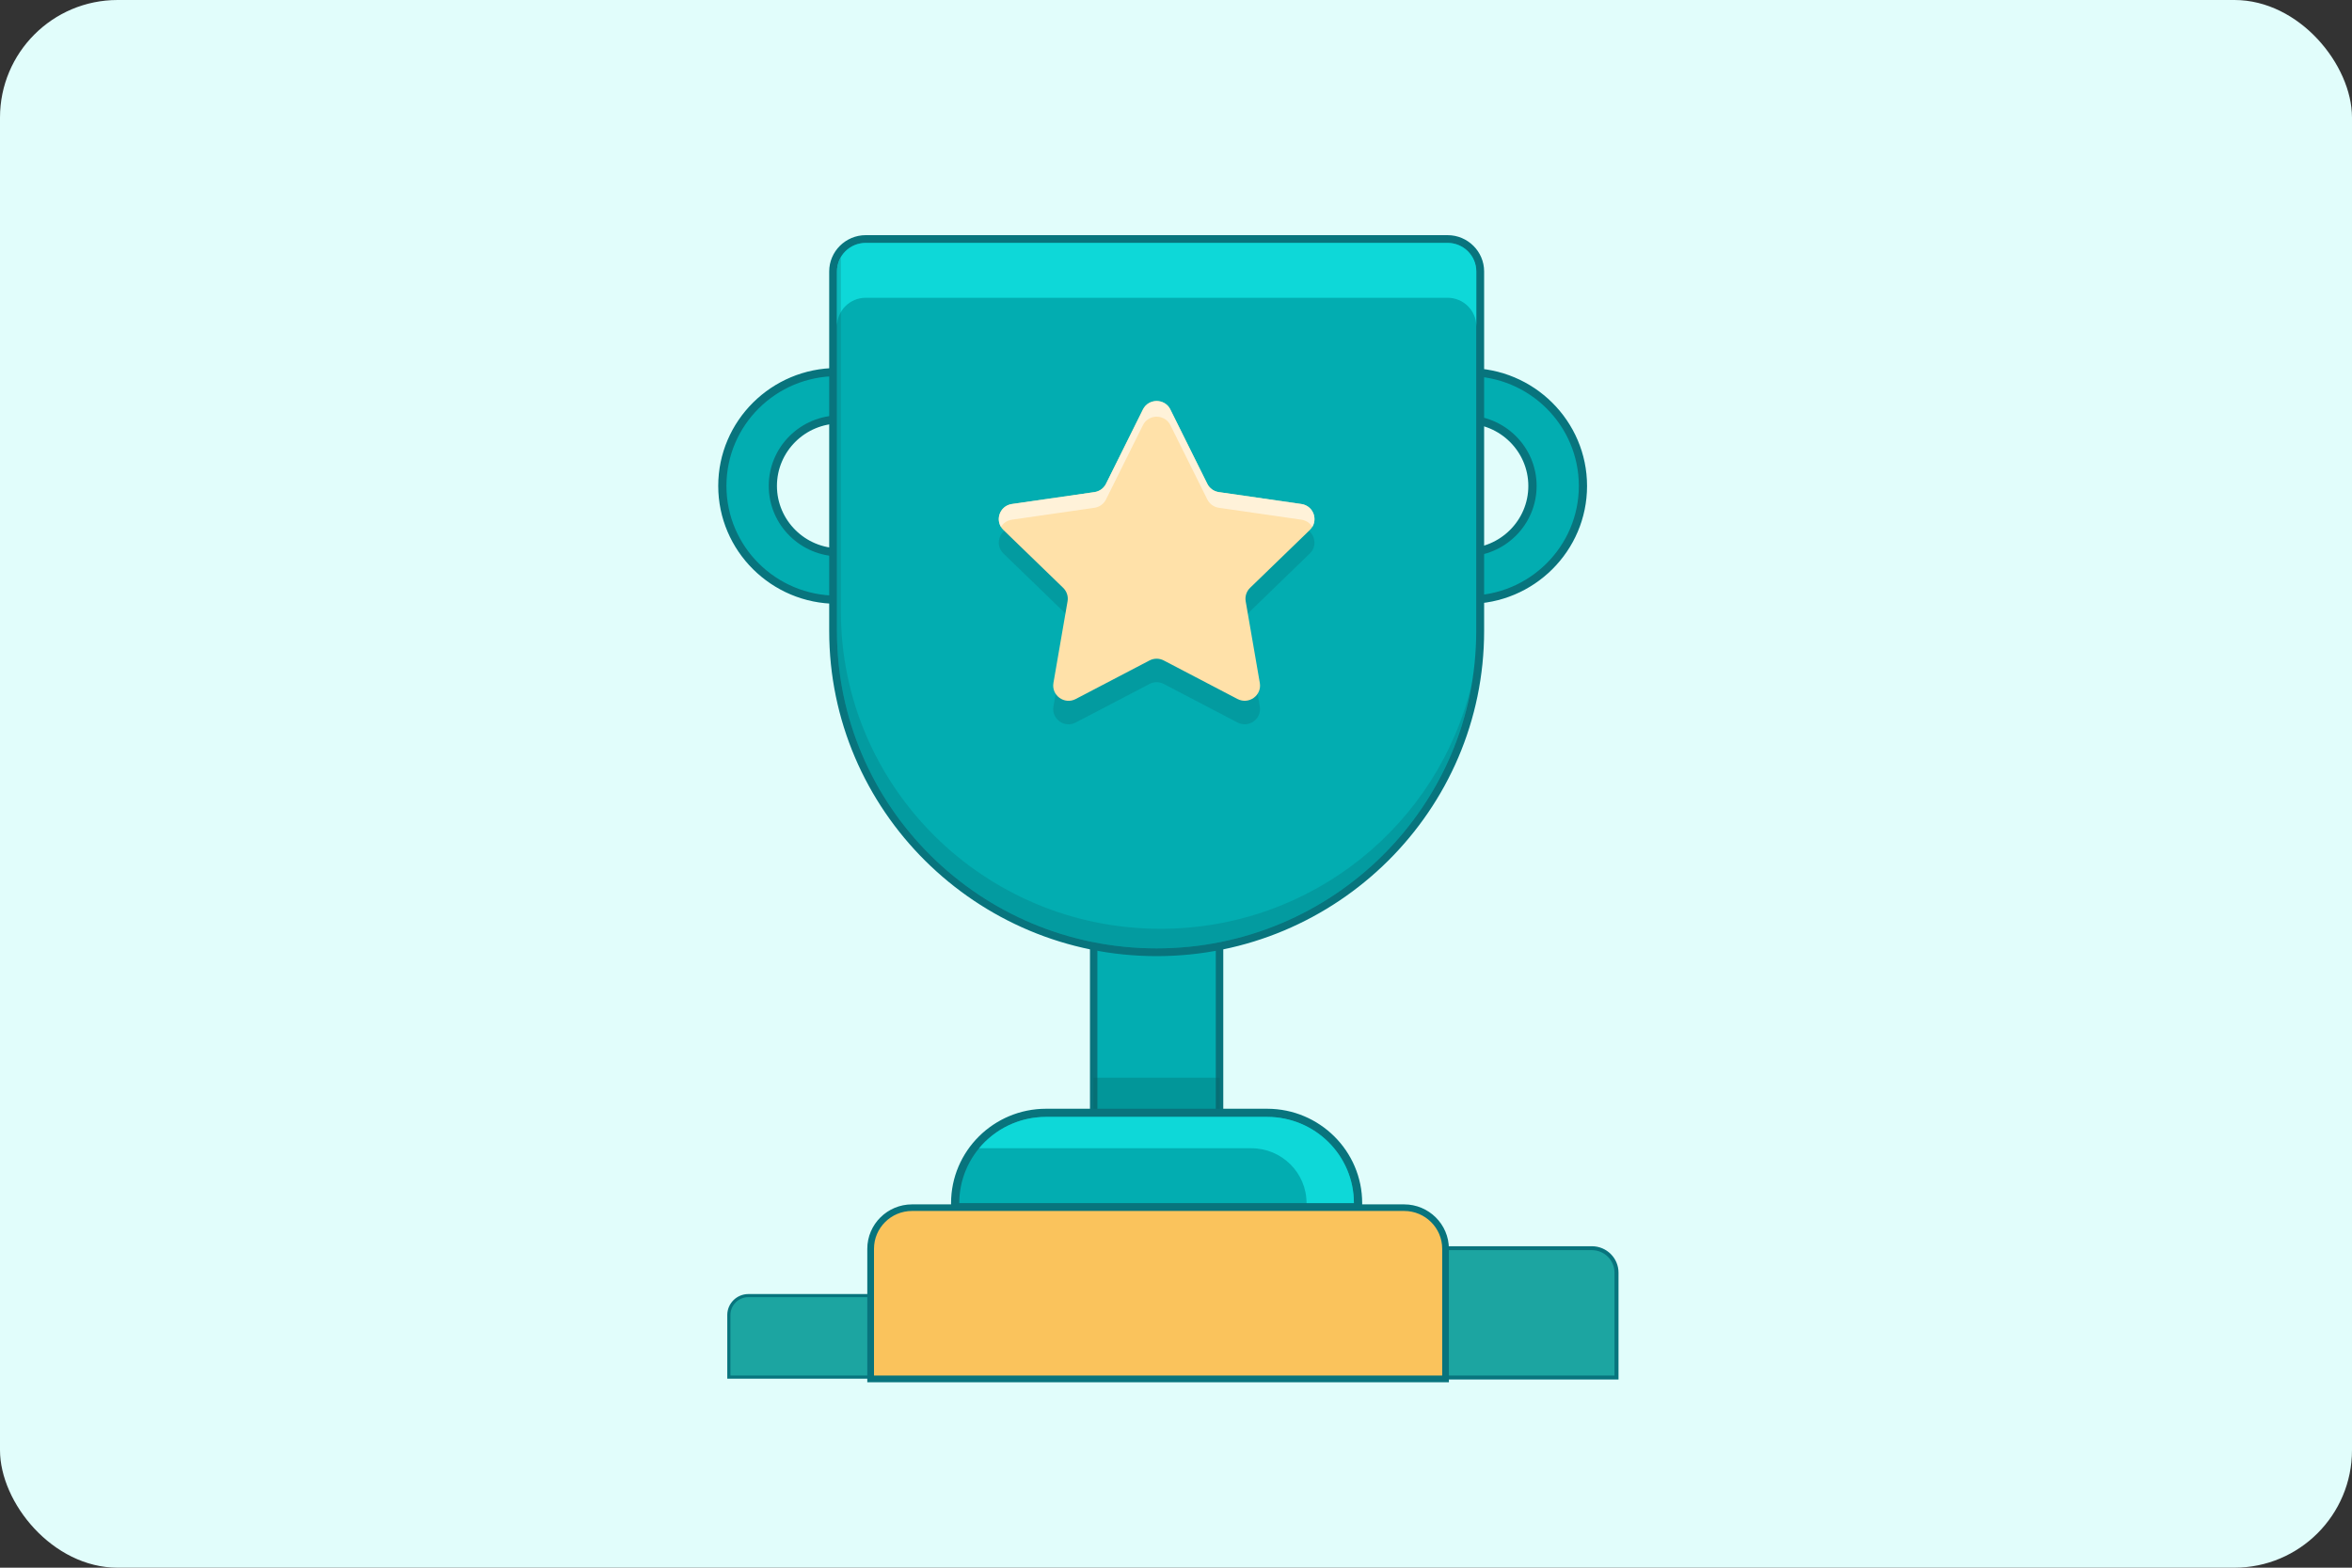 <svg width="300" height="200" viewBox="0 0 300 200" fill="none" xmlns="http://www.w3.org/2000/svg">
<rect x="0" y="0" width="300" height="200" fill="#333333" stroke="none"/>
<rect width="300" height="200" rx="15" fill="#E1FDFB"/>
<g clip-path="url(#clip0_3388_5347)">
<path d="M155.557 105.52H139.5V144.97H155.557V105.52Z" fill="#02ADB1"/>
<path d="M155.074 105.99V144.49H139.973V105.99H155.074ZM156.03 105.04H139.027V145.43H156.03V105.04Z" fill="#08747D"/>
<path opacity="0.31" d="M155.577 137.49H139.47V144.49H155.577V137.49Z" fill="#066466"/>
<path d="M121.832 154.01V153.49C121.832 147.14 127.037 141.97 133.43 141.97H161.618C168.01 141.97 173.215 147.14 173.215 153.49V154.01H121.832Z" fill="#02ADB1"/>
<path d="M161.618 142.49C167.738 142.49 172.691 147.41 172.691 153.49H122.356C122.356 147.41 127.309 142.49 133.43 142.49H161.618ZM161.618 141.45H133.43C126.745 141.45 121.309 146.85 121.309 153.49V154.53H173.748V153.49C173.748 146.85 168.312 141.45 161.628 141.45H161.618Z" fill="#08747D"/>
<path d="M106.752 76.51C98.688 76.51 92.134 70 92.134 61.99C92.134 53.98 98.688 47.47 106.752 47.47H123.383V76.51H106.752ZM107.114 53.51C102.413 53.51 98.577 57.31 98.577 61.99C98.577 66.67 102.403 70.47 107.114 70.47H116.94V53.51H107.114Z" fill="#02ADB1"/>
<path d="M122.859 47.99V75.99H106.752C98.97 75.99 92.658 69.72 92.658 61.99C92.658 54.26 98.97 47.99 106.752 47.99H122.859ZM107.114 70.99H117.473V52.99H107.114C102.111 52.99 98.054 57.02 98.054 61.99C98.054 66.96 102.111 70.99 107.114 70.99ZM123.916 46.95H106.752C98.406 46.95 91.611 53.7 91.611 61.99C91.611 70.28 98.406 77.03 106.752 77.03H123.906V46.94L123.916 46.95ZM107.114 69.95C102.695 69.95 99.101 66.38 99.101 61.99C99.101 57.6 102.695 54.03 107.114 54.03H116.416V69.94H107.114V69.95Z" fill="#08747D"/>
<path d="M170.658 76.51V47.47H187.289C195.352 47.47 201.906 53.98 201.906 61.99C201.906 70 195.352 76.51 187.289 76.51H170.658ZM186.926 70.47C191.628 70.47 195.463 66.67 195.463 61.99C195.463 57.31 191.638 53.51 186.926 53.51H177.101V70.47H186.926Z" fill="#02ADB1"/>
<path d="M187.289 47.99C195.071 47.99 201.383 54.26 201.383 61.99C201.383 69.72 195.071 75.99 187.289 75.99H171.181V47.99H187.289ZM176.577 70.99H186.936C191.94 70.99 195.997 66.96 195.997 61.99C195.997 57.02 191.94 52.99 186.936 52.99H176.577V70.99ZM187.289 46.95H170.134V77.04H187.289C195.644 77.04 202.43 70.29 202.43 62C202.43 53.71 195.634 46.96 187.289 46.96V46.95ZM177.624 54.04H186.926C191.346 54.04 194.94 57.61 194.94 62C194.94 66.39 191.346 69.96 186.926 69.96H177.624V54.05V54.04Z" fill="#08747D"/>
<path d="M147.523 121.49C124.772 121.49 106.248 103.1 106.248 80.49V34.63C106.248 32.35 108.121 30.49 110.416 30.49H184.631C186.926 30.49 188.799 32.35 188.799 34.63V80.49C188.799 103.09 170.285 121.49 147.523 121.49Z" fill="#02ADB1"/>
<path d="M184.631 30.99C186.654 30.99 188.295 32.62 188.295 34.63V80.49C188.295 102.86 170.044 120.99 147.524 120.99C125.003 120.99 106.752 102.86 106.752 80.49V34.63C106.752 32.62 108.393 30.99 110.416 30.99H184.631ZM184.631 30H110.426C107.859 30 105.765 32.08 105.765 34.63V80.49C105.765 103.37 124.5 121.98 147.534 121.98C170.567 121.98 189.302 103.37 189.302 80.49V34.63C189.302 32.08 187.208 30 184.641 30H184.631Z" fill="#08747D"/>
<path opacity="0.31" d="M149.275 55.24L153.987 64.72C154.269 65.29 154.822 65.69 155.457 65.78L165.987 67.3C167.587 67.53 168.232 69.49 167.074 70.61L159.453 77.99C158.99 78.44 158.779 79.08 158.889 79.71L160.691 90.13C160.963 91.72 159.292 92.92 157.853 92.18L148.44 87.26C147.866 86.96 147.191 86.96 146.618 87.26L137.205 92.18C135.775 92.93 134.094 91.72 134.366 90.13L136.168 79.71C136.279 79.08 136.067 78.44 135.604 77.99L127.983 70.61C126.826 69.49 127.46 67.53 129.071 67.3L139.601 65.78C140.235 65.69 140.789 65.29 141.071 64.72L145.782 55.24C146.497 53.8 148.571 53.8 149.285 55.24H149.275Z" fill="#08747D"/>
<path d="M184.631 30.99H110.426C108.403 30.99 106.762 32.62 106.762 34.63V41.63C106.762 39.62 108.403 37.99 110.426 37.99H184.641C186.665 37.99 188.306 39.62 188.306 41.63V34.63C188.306 32.62 186.665 30.99 184.641 30.99H184.631Z" fill="#0ED8D8"/>
<path opacity="0.31" d="M148.027 118.49C125.507 118.49 107.255 100.36 107.255 77.99V32.82C106.943 33.36 106.752 33.97 106.752 34.63V80.49C106.752 102.86 125.003 120.99 147.524 120.99C167.748 120.99 184.52 106.36 187.732 87.18C183.544 105.12 167.366 118.49 148.027 118.49Z" fill="#08747D"/>
<path d="M161.617 142.49H133.43C129.987 142.49 126.916 144.05 124.883 146.49H159.604C163.5 146.49 166.651 149.62 166.651 153.49H172.691C172.691 147.41 167.738 142.49 161.617 142.49Z" fill="#0ED8D8"/>
<path d="M149.275 52.24L153.987 61.72C154.269 62.29 154.822 62.69 155.457 62.78L165.987 64.3C167.587 64.53 168.232 66.49 167.074 67.61L159.453 74.99C158.99 75.44 158.779 76.08 158.889 76.71L160.691 87.13C160.963 88.72 159.292 89.92 157.853 89.18L148.44 84.26C147.866 83.96 147.191 83.96 146.618 84.26L137.205 89.18C135.775 89.93 134.094 88.72 134.366 87.13L136.168 76.71C136.279 76.08 136.067 75.44 135.604 74.99L127.983 67.61C126.826 66.49 127.46 64.53 129.071 64.3L139.601 62.78C140.235 62.69 140.789 62.29 141.071 61.72L145.782 52.24C146.497 50.8 148.571 50.8 149.285 52.24H149.275Z" fill="#FFE1A9"/>
<g opacity="0.76">
<path d="M129.071 66.3L139.601 64.78C140.235 64.69 140.789 64.29 141.071 63.72L145.782 54.24C146.497 52.8 148.571 52.8 149.285 54.24L153.997 63.72C154.279 64.29 154.832 64.69 155.467 64.78L165.997 66.3C166.631 66.39 167.104 66.75 167.386 67.22C168.081 66.08 167.436 64.51 165.997 64.3L155.467 62.78C154.832 62.69 154.279 62.29 153.997 61.72L149.285 52.24C148.571 50.8 146.497 50.8 145.782 52.24L141.071 61.72C140.789 62.29 140.235 62.69 139.601 62.78L129.071 64.3C127.641 64.51 126.987 66.08 127.681 67.22C127.963 66.75 128.436 66.39 129.071 66.3Z" fill="#FFF7E9"/>
</g>
<path d="M171.993 175.74V162.36C171.993 160.64 173.403 159.24 175.134 159.24H203.04C204.772 159.24 206.181 160.64 206.181 162.36V175.74H171.993Z" fill="#1CA5A1"/>
<path d="M203.04 159.49C204.631 159.49 205.93 160.77 205.93 162.36V175.49H172.255V162.36C172.255 160.78 173.544 159.49 175.144 159.49H203.05M203.05 158.99H175.144C173.272 158.99 171.752 160.5 171.752 162.36V175.99H206.443V162.36C206.443 160.5 204.923 158.99 203.05 158.99Z" fill="#08747D"/>
<path d="M92.977 175.69V167.76C92.977 166.4 94.094 165.29 95.463 165.29H124.577C125.946 165.29 127.064 166.4 127.064 167.76V175.69H92.977Z" fill="#1CA5A1"/>
<path d="M124.567 165.49C125.826 165.49 126.852 166.51 126.852 167.76V175.49H93.168V167.76C93.168 166.51 94.195 165.49 95.453 165.49H124.567ZM124.567 165.09H95.453C93.973 165.09 92.765 166.29 92.765 167.76V175.89H127.245V167.76C127.245 166.29 126.037 165.09 124.557 165.09H124.567Z" fill="#08747D"/>
<path d="M111.047 175.91V159.31C111.047 156.42 113.413 154.06 116.322 154.06H179.101C182.01 154.06 184.376 156.41 184.376 159.31V175.91H111.047Z" fill="#FAC35C"/>
<path d="M179.101 154.49C181.779 154.49 183.953 156.65 183.953 159.31V175.49H111.48V159.31C111.48 156.65 113.654 154.49 116.332 154.49H179.101ZM179.101 153.65H116.332C113.191 153.65 110.624 156.19 110.624 159.32V176.34H184.809V159.32C184.809 156.2 182.252 153.65 179.101 153.65Z" fill="#08747D"/>
</g>
<defs>
<clipPath id="clip0_3388_5347">
<rect width="115.822" height="146.34" fill="white" transform="translate(91.611 30)"/>
</clipPath>
</defs>
</svg>
